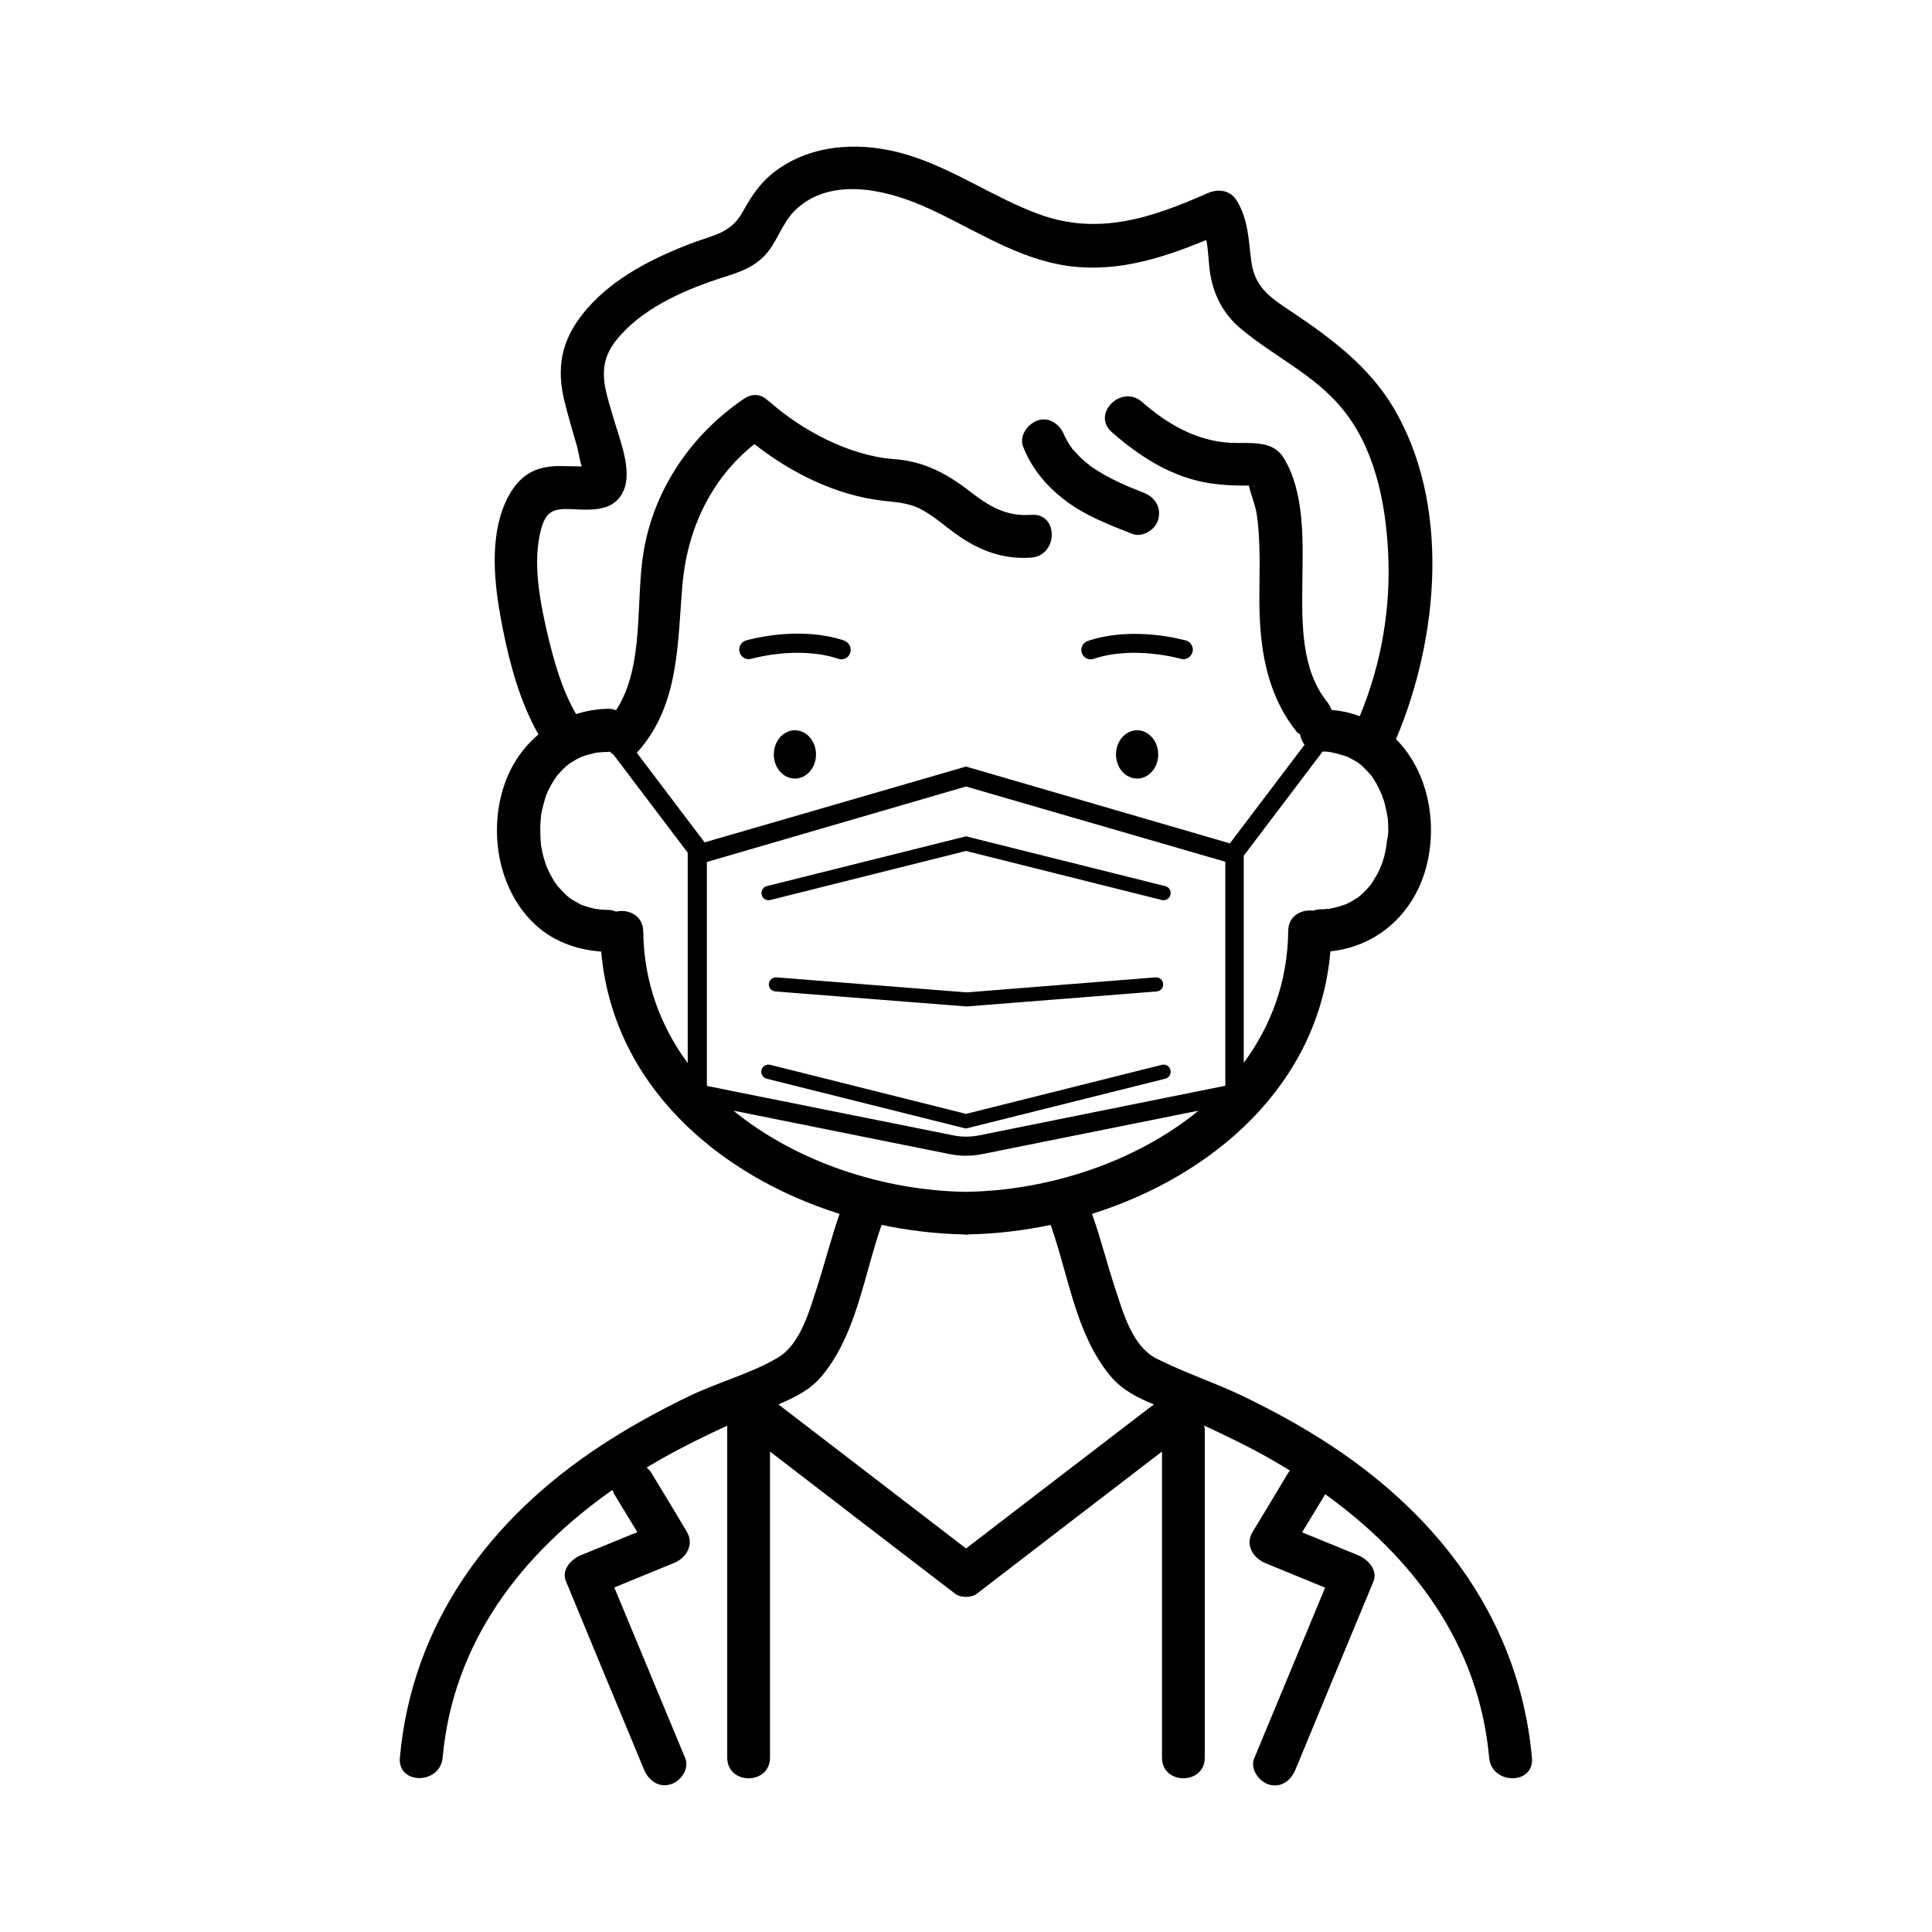 <?xml version="1.0" encoding="UTF-8"?>
<!-- Uploaded to: ICON Repo, www.svgrepo.com, Generator: ICON Repo Mixer Tools -->
<svg fill="#000000" width="800px" height="800px" version="1.1" viewBox="144 144 512 512" xmlns="http://www.w3.org/2000/svg">
 <path d="m369.32 317.02c-0.352 1.059-1.309 1.715-2.367 1.715-0.25 0-0.504-0.051-0.805-0.152-10.781-3.578-22.871 0-23.023 0-1.309 0.402-2.719-0.352-3.125-1.715-0.402-1.309 0.352-2.719 1.664-3.125 0.555-0.152 13.754-4.031 26.047 0 1.309 0.508 2.062 1.918 1.609 3.277zm62.977-3.172c-1.309 0.453-2.066 1.863-1.613 3.176 0.352 1.059 1.309 1.715 2.367 1.715 0.25 0 0.504-0.051 0.805-0.152 10.781-3.578 22.922 0 23.023 0 1.309 0.402 2.719-0.352 3.125-1.715 0.402-1.309-0.352-2.719-1.664-3.125-0.551-0.102-13.75-3.981-26.043 0.102zm-77.637 23.68c-3.074 0-5.594 2.871-5.594 6.398 0 3.527 2.469 6.398 5.594 6.398s5.594-2.871 5.594-6.398c-0.004-3.527-2.519-6.398-5.594-6.398zm90.684 0c-3.074 0-5.594 2.871-5.594 6.398 0 3.527 2.469 6.398 5.594 6.398s5.594-2.871 5.594-6.398c0-3.527-2.519-6.398-5.594-6.398zm104.64 272.31c0.656 7.254-10.68 7.203-11.336 0-2.719-30.078-20.152-53.102-43.48-69.879-0.051 0.102-0.051 0.152-0.102 0.25-2.016 3.273-3.981 6.602-5.996 9.875 4.988 2.016 9.926 4.082 14.914 6.098 2.519 1.059 5.238 3.93 3.981 6.953-6.902 16.625-13.805 33.199-20.656 49.828-1.16 2.82-3.727 4.887-6.953 3.981-2.672-0.754-5.141-4.133-3.981-6.953 6.246-15.062 12.543-30.18 18.793-45.242-5.289-2.168-10.531-4.332-15.82-6.5-3.273-1.359-5.492-4.887-3.375-8.312 3.125-5.141 6.246-10.277 9.32-15.469 0.152-0.301 0.352-0.504 0.555-0.754-1.664-1.008-3.375-2.066-5.09-3.023-5.742-3.273-11.688-6.144-17.684-8.918 0.051 0.301 0.203 0.555 0.203 0.906v10.781 76.328c0 7.305-11.336 7.305-11.336 0v-10.781-70.332c-16.375 12.543-32.695 25.09-49.07 37.684-1.41 1.109-4.332 1.109-5.742 0-16.375-12.543-32.695-25.09-49.07-37.684v81.113c0 7.305-11.336 7.305-11.336 0v-87.965c-5.945 2.719-11.789 5.594-17.48 8.816-1.309 0.754-2.57 1.512-3.879 2.266 0.453 0.402 0.906 0.855 1.309 1.512 3.125 5.141 6.246 10.277 9.32 15.469 2.066 3.426-0.102 7.004-3.375 8.312-5.289 2.168-10.531 4.332-15.82 6.5 6.246 15.062 12.543 30.18 18.793 45.242 1.211 2.871-1.309 6.246-3.981 6.953-3.223 0.906-5.793-1.16-6.953-3.981-6.902-16.625-13.805-33.199-20.656-49.828-1.309-3.074 1.41-5.945 3.981-6.953 4.988-2.016 9.926-4.082 14.914-6.098-2.016-3.273-3.981-6.602-5.996-9.875-0.25-0.453-0.453-0.855-0.605-1.309-24.031 16.879-42.219 40.254-44.988 70.938-0.656 7.203-11.992 7.254-11.336 0 3.223-35.621 23.879-63.379 53.254-82.676 7.457-4.887 15.316-9.219 23.375-13.098 7.559-3.68 16.473-5.996 23.629-10.277 5.945-3.578 8.312-12.496 10.328-18.691 2.066-6.398 3.727-13 5.945-19.348-32.293-10.176-60.105-34.258-63.176-69.527-6.852-0.453-13.402-2.973-18.289-7.91-8.715-8.766-11.234-22.723-7.961-34.41 1.715-6.195 5.09-11.387 9.621-15.215-4.734-8.312-7.457-18.086-9.32-27.355-2.066-10.227-3.777-22.168-0.203-32.242 1.359-3.777 3.629-7.609 7.152-9.672 2.266-1.359 5.039-1.812 7.656-1.863 0.656 0 3.727 0.051 6.195 0.102-0.555-1.613-0.805-3.527-1.211-5.141-1.211-4.332-2.57-8.613-3.578-13-2.066-9.371-0.051-16.523 6.348-23.832 7.254-8.262 17.734-13.453 27.859-17.281 5.793-2.168 10.176-2.57 13.352-8.414 2.469-4.484 5.09-8.262 9.371-11.184 10.078-7.004 23.074-7.152 34.461-3.629 12.191 3.777 22.672 11.285 34.613 15.668 15.77 5.742 29.926 0.906 44.637-5.594 2.871-1.258 6.047-0.805 7.758 2.016 3.074 5.09 3.074 10.43 3.828 16.121 0.957 7.203 5.594 9.875 11.234 13.652 10.027 6.75 19.75 14.055 26.148 24.586 15.617 25.797 12.293 61.566 0.957 88.316l0.051 0.051c8.715 8.766 11.082 22.773 7.809 34.41-3.426 12.043-13 20.504-25.242 21.766-3.023 35.266-30.883 59.398-63.176 69.574 2.367 6.602 4.031 13.453 6.246 20.102 2.066 6.246 4.484 15.012 10.832 18.238 7.656 3.879 15.973 6.551 23.68 10.328 7.758 3.777 15.367 7.961 22.621 12.746 29.328 19.305 49.984 47.113 53.211 82.734zm-88.371-171.5-57.184 11.488c-1.461 0.301-2.922 0.453-4.434 0.453-1.512 0-2.973-0.152-4.434-0.453l-57.184-11.488c16.879 13.805 40.102 21.211 61.617 21.512 21.516-0.305 44.793-7.707 61.617-21.512zm7.106-6.602v-59.348c-0.051 0-0.102 0-0.102-0.051l-68.617-19.902-68.668 20v59.348l65.293 13.098c2.266 0.453 4.586 0.453 6.852 0zm43.176-68.52c0-0.707-0.051-1.359-0.102-2.066 0-0.25-0.051-0.555-0.102-0.805-0.203-1.109-0.402-2.168-0.707-3.273-0.152-0.656-0.352-1.309-0.605-1.914-0.051-0.203-0.301-0.754-0.402-1.008-0.352-0.855-0.754-1.664-1.211-2.469-0.352-0.656-0.754-1.258-1.16-1.863-0.102-0.152-0.203-0.25-0.301-0.402l-0.051-0.051c-0.707-0.805-1.461-1.613-2.266-2.367-0.25-0.203-0.453-0.402-0.707-0.605-0.504-0.352-0.957-0.656-1.512-0.957-0.453-0.25-0.906-0.504-1.41-0.754-0.152-0.102-0.301-0.152-0.504-0.203-0.102-0.051-0.203-0.102-0.301-0.102-1.211-0.402-2.469-0.754-3.727-1.008-0.102 0-0.152-0.051-0.203-0.051-0.25-0.051-0.555-0.051-0.805-0.102-0.453-0.051-0.855-0.051-1.309-0.051l-20.906 27.609v54.863c7.203-9.723 11.637-21.41 11.789-34.965 0.051-4.031 3.527-5.742 6.648-5.34 0.504-0.152 1.008-0.352 1.613-0.352 0.855 0 1.762-0.051 2.621-0.152h0.152l0.102-0.051c0.301-0.051 0.656-0.102 0.957-0.203 0.707-0.152 1.41-0.352 2.066-0.555 0.25-0.102 0.805-0.301 1.059-0.352 1.16-0.504 2.215-1.16 3.273-1.863 0.102-0.051 0.051-0.051 0.152-0.102 0.203-0.152 0.402-0.352 0.605-0.504 0.504-0.453 0.957-0.906 1.41-1.359 0.402-0.453 0.805-0.906 1.211-1.359 0.102-0.203 0.25-0.352 0.352-0.555 0.605-1.008 1.258-1.965 1.762-3.023 0.152-0.25 0.402-0.906 0.453-1.008 0.152-0.453 0.352-0.855 0.504-1.309 0.402-1.16 0.707-2.316 0.906-3.477 0.102-0.402 0.152-0.855 0.203-1.258 0-0.051 0.102-1.008 0.152-1.258 0.297-1.059 0.348-2.219 0.297-3.379zm-0.152-2.719c0.051 0.301 0.152 0.656 0 0zm-215.07-27.258c2.719-0.855 5.543-1.359 8.566-1.41 0.754 0 1.41 0.152 2.016 0.402 7.656-11.738 5.09-28.867 7.305-42.02 2.769-16.625 12.746-31.188 26.652-40.559 2.418-1.613 4.734-1.059 6.297 0.504 0.203 0.152 0.352 0.25 0.555 0.402 8.113 7.203 20.859 14.258 32.898 15.113 7.859 0.555 13.855 3.777 19.949 8.465 5.141 3.981 9.672 6.801 16.375 6.297 7.305-0.555 7.203 10.781 0 11.336-8.211 0.605-15.012-2.418-21.363-7.305-2.621-2.016-5.188-4.133-8.113-5.644-3.324-1.664-6.602-1.715-10.176-2.168-12.141-1.461-23.98-7.305-33.703-14.965-11.586 9.219-17.836 22.672-19.094 37.434-1.309 15.367-0.805 31.438-11.539 43.781-0.203 0.203-0.402 0.352-0.555 0.555l17.984 23.781 69.277-20.094 69.93 20.355 19.801-26.148c-0.656-0.754-1.008-1.762-1.211-2.769-0.301-0.203-0.605-0.301-0.855-0.605-7.356-9.168-9.523-20.203-9.875-31.738-0.152-5.793 0.152-11.637-0.051-17.434-0.102-2.871-0.25-5.793-0.707-8.613-0.402-2.57-1.512-4.988-2.066-7.508h-1.008c-3.125 0-6.195-0.152-9.27-0.605-9.977-1.512-18.59-7.004-26.047-13.551-5.492-4.836 2.57-12.797 8.012-8.012 6.648 5.844 14.461 10.379 23.477 10.832 4.785 0.25 11.035-0.906 14.008 3.93 5.894 9.523 5.09 23.125 4.988 33.855-0.102 10.328-0.25 22.371 6.551 30.832 0.504 0.656 0.906 1.41 1.211 2.168 2.57 0.25 5.09 0.754 7.457 1.664 5.742-13.805 8.312-28.766 7.508-43.68-0.707-13.301-3.629-27.762-12.496-38.238-7.609-8.969-18.035-13.551-26.801-21.008-4.231-3.629-6.801-8.414-7.758-13.855-0.555-3.074-0.504-6.348-1.109-9.422-12.543 5.188-25.391 9.168-39.195 6.449-13.047-2.57-24.133-10.379-36.125-15.566-10.336-4.438-24.645-7.562-33.711 1.305-3.629 3.527-4.734 8.766-8.414 12.344-3.324 3.273-7.559 4.383-11.891 5.793-9.723 3.223-20.555 8.062-27.105 16.324-5.543 7.055-2.719 13.352-0.453 21.262 1.613 5.594 5.391 14.461 1.715 19.902-2.82 4.231-8.465 3.727-12.898 3.527-4.938-0.25-6.902 0.504-8.211 5.289-2.316 8.566-0.402 18.59 1.512 27.055 1.762 7.504 3.879 15.312 7.758 21.961zm179.46-60.457c0.707 0.453 0.504 0.152 0.152 0-0.051-0.051-0.102-0.051-0.152 0zm-149.88 152.96v-55.773l-19.648-25.945c-0.352-0.25-0.707-0.504-1.008-0.855-0.152 0-0.25 0.102-0.352 0.102-0.906 0-1.762 0.051-2.672 0.152h-0.152-0.102c-0.301 0.051-0.656 0.102-0.957 0.203-0.707 0.152-1.41 0.352-2.117 0.555-0.25 0.102-0.805 0.301-1.059 0.352-1.16 0.504-2.215 1.16-3.324 1.863-0.102 0.051-0.102 0.051-0.152 0.102-0.203 0.152-0.402 0.352-0.605 0.504-0.504 0.453-0.957 0.906-1.41 1.359-0.152 0.203-0.707 0.805-0.957 1.059-0.152 0.203-0.555 0.754-0.605 0.855-0.656 0.957-1.258 2.016-1.762 3.023-0.152 0.25-0.402 0.906-0.453 1.008-0.152 0.453-0.352 0.855-0.453 1.309-0.352 1.16-0.656 2.316-0.906 3.477-0.102 0.453-0.152 0.855-0.203 1.309 0 0.203-0.102 1.008-0.102 1.258-0.102 1.16-0.102 2.266-0.051 3.426 0 0.707 0.051 1.359 0.102 2.066 0 0.25 0.051 0.453 0.051 0.707v0.051c0.203 1.109 0.402 2.215 0.707 3.324 0.203 0.656 0.402 1.309 0.605 1.914 0.051 0.203 0.301 0.754 0.402 1.008 0.402 0.855 0.805 1.664 1.258 2.469 0.352 0.656 0.754 1.258 1.211 1.863 0.102 0.152 0.102 0.152 0.102 0.203 0.051 0.051 0.051 0.051 0.203 0.203 0.707 0.805 1.461 1.613 2.266 2.367 0.25 0.203 0.504 0.402 0.707 0.605 0.504 0.352 0.957 0.656 1.512 0.957 0.453 0.25 0.906 0.504 1.359 0.754 0.152 0.102 0.352 0.152 0.504 0.25 0.102 0.051 0.203 0.051 0.25 0.102 1.211 0.402 2.418 0.754 3.68 1.008 0.148-0.051 0.148-0.051 0.25 0 0.25 0.051 0.504 0.051 0.754 0.102 0.707 0.051 1.41 0.051 2.117 0.102 0.754 0 1.41 0.203 2.016 0.453 3.223-0.754 7.152 0.957 7.203 5.238 0.152 13.504 4.637 25.191 11.793 34.914zm73.758 128.62c16.574-12.746 33.199-25.492 49.777-38.188-4.383-1.762-8.516-3.879-11.586-7.609-9.168-11.082-11.035-26.652-15.77-39.953-7.203 1.512-14.508 2.367-21.715 2.519-0.051 0-0.102 0.051-0.152 0.051h-1.059c-0.051 0-0.102-0.051-0.152-0.051-7.203-0.152-14.508-1.008-21.715-2.519-4.684 13.25-6.602 28.867-15.77 39.953-3.074 3.727-7.254 5.793-11.586 7.609 16.523 12.691 33.148 25.441 49.727 38.188zm52.797-175.53-52.797-13.199-52.801 13.199c-1.008 0.25-1.613 1.258-1.359 2.316 0.25 1.008 1.258 1.613 2.316 1.359l51.844-12.996 51.891 13c0.152 0.051 0.301 0.051 0.453 0.051 0.855 0 1.613-0.555 1.812-1.41 0.305-1.062-0.352-2.07-1.359-2.32zm-0.906 47.355-51.891 13-51.895-13c-1.008-0.25-2.066 0.352-2.316 1.359-0.25 1.008 0.352 2.016 1.359 2.316l52.348 13.098 0.504 0.105 52.801-13.199c1.008-0.25 1.613-1.258 1.359-2.316-0.203-1.008-1.262-1.613-2.269-1.363zm-102.43-19.445 50.684 3.981 50.383-3.981c1.059-0.102 1.812-1.008 1.715-2.016-0.102-1.059-1.008-1.762-2.016-1.715l-50.078 3.981-50.383-3.981c-1.008-0.051-1.965 0.707-2.016 1.715-0.102 1.008 0.656 1.914 1.711 2.016zm78.898-143.64c-0.051-0.203-0.152-0.352-0.25-0.402 0.098 0.152 0.199 0.25 0.25 0.402-0.051 0-0.051 0 0 0zm-1.41 14.008c5.141 3.727 11.184 6.047 17.078 8.363 2.769 1.109 6.348-1.211 6.953-3.981 0.754-3.273-1.008-5.793-3.981-6.953-1.258-0.504-2.519-1.008-3.777-1.512-0.102-0.051-0.051 0-0.102-0.051-0.25-0.102-0.555-0.25-0.805-0.352-0.605-0.25-1.211-0.555-1.863-0.855-2.469-1.16-4.887-2.469-7.152-4.031-0.203-0.152-0.453-0.301-0.656-0.453l0.051 0.051c-0.301-0.402-0.957-0.805-1.359-1.16-0.906-0.805-1.715-1.613-2.519-2.519-0.152-0.203-0.352-0.402-0.504-0.555v0.051l-0.051-0.051c-0.352-0.402-0.301-0.453-0.203-0.402-0.25-0.352-0.605-0.754-0.754-1.008-0.301-0.504-0.605-1.008-0.855-1.512-0.102-0.25-0.25-0.453-0.352-0.707 0-0.051 0-0.051-0.051-0.102-1.059-2.769-3.879-4.988-6.953-3.981-2.672 0.855-5.09 4.031-3.981 6.953 2.414 6.148 6.547 10.883 11.836 14.766zm5.742-9.824c-0.555-0.707-0.453-0.305 0 0z"/>
</svg>
